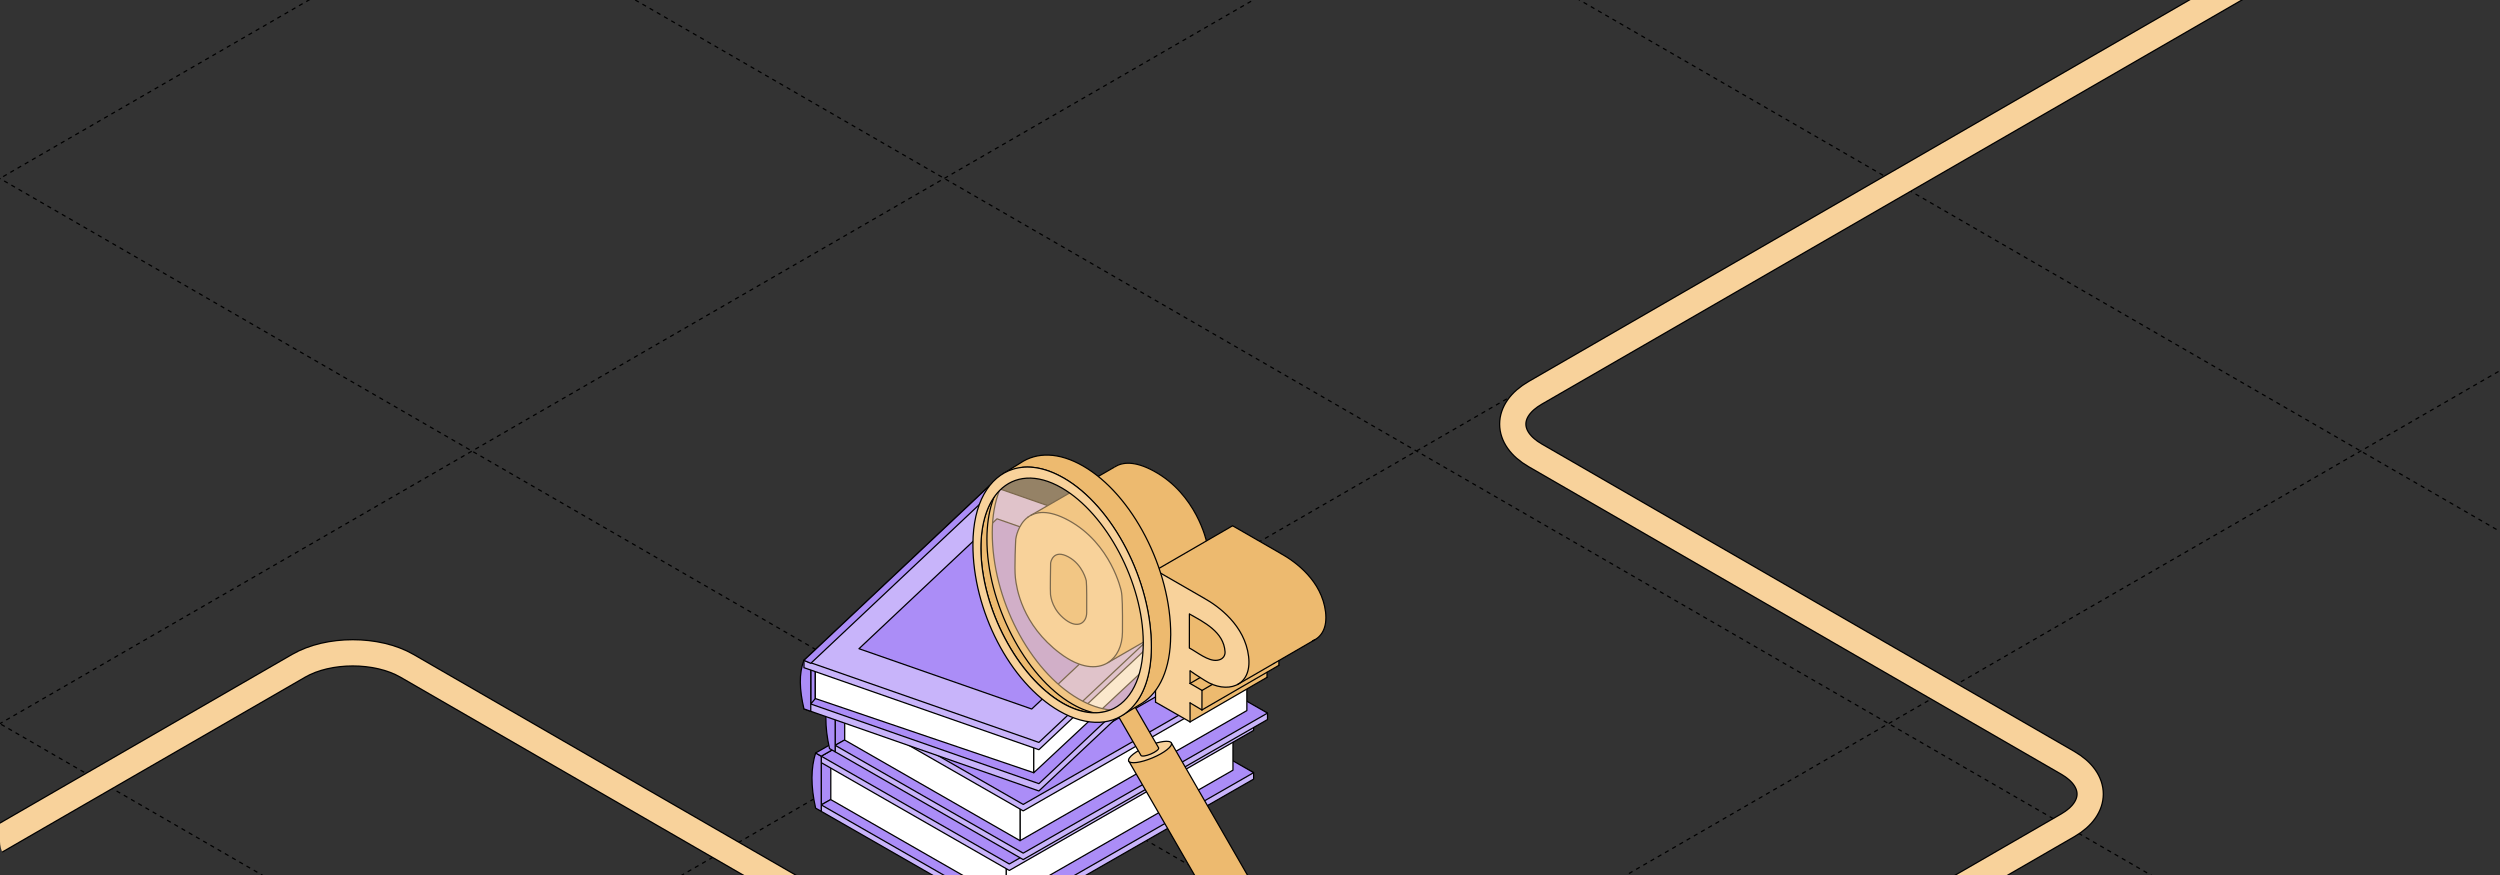 <?xml version="1.0" encoding="UTF-8"?> <svg xmlns="http://www.w3.org/2000/svg" width="1200" height="420" viewBox="0 0 1200 420" fill="none"><rect x="0" y="0" width="1200" height="420" fill="#333333" stroke="none"/><g clip-path="url(#clip0_99_1532)"><path d="M-906.549 347.403L1359.82 1655.89" stroke="black" stroke-width="0.6" stroke-linejoin="round" stroke-dasharray="2 2"></path><path d="M-679.868 216.528L1586.51 1525.02" stroke="black" stroke-width="0.6" stroke-linejoin="round" stroke-dasharray="2 2"></path><path d="M-453.253 85.692L1813.12 1394.18" stroke="black" stroke-width="0.6" stroke-linejoin="round" stroke-dasharray="2 2"></path><path d="M-226.638 -45.145L2039.74 1263.35" stroke="black" stroke-width="0.6" stroke-linejoin="round" stroke-dasharray="2 2"></path><path d="M0.045 -176.021L2266.42 1132.47" stroke="black" stroke-width="0.6" stroke-linejoin="round" stroke-dasharray="2 2"></path><path d="M226.66 -306.856L2493.03 1001.63" stroke="black" stroke-width="0.6" stroke-linejoin="round" stroke-dasharray="2 2"></path><path d="M453.275 -437.692L2719.65 870.799" stroke="black" stroke-width="0.6" stroke-linejoin="round" stroke-dasharray="2 2"></path><path d="M679.956 -568.567L2946.33 739.924" stroke="black" stroke-width="0.6" stroke-linejoin="round" stroke-dasharray="2 2"></path><path d="M-0.067 1655.84L2266.31 347.352" stroke="black" stroke-width="0.6" stroke-linejoin="round" stroke-dasharray="2 2"></path><path d="M-226.682 1525.01L2039.69 216.517" stroke="black" stroke-width="0.6" stroke-linejoin="round" stroke-dasharray="2 2"></path><path d="M-453.331 1394.15L1813.04 85.662" stroke="black" stroke-width="0.6" stroke-linejoin="round" stroke-dasharray="2 2"></path><path d="M-679.979 1263.3L1586.39 -45.194" stroke="black" stroke-width="0.6" stroke-linejoin="round" stroke-dasharray="2 2"></path><path d="M-906.594 1132.46L1359.78 -176.03" stroke="black" stroke-width="0.6" stroke-linejoin="round" stroke-dasharray="2 2"></path><path d="M-1133.24 1001.6L1133.13 -306.887" stroke="black" stroke-width="0.6" stroke-linejoin="round" stroke-dasharray="2 2"></path><path d="M-1359.89 870.75L906.483 -437.741" stroke="black" stroke-width="0.6" stroke-linejoin="round" stroke-dasharray="2 2"></path><path d="M-1586.51 739.913L679.867 -568.578" stroke="black" stroke-width="0.6" stroke-linejoin="round" stroke-dasharray="2 2"></path><path d="M57.313 580.916L-100.019 490.08C-114.368 481.796 -114.368 468.365 -100.019 460.08L143.349 319.572C157.697 311.288 180.961 311.288 195.31 319.572L634.252 572.995C648.601 581.28 671.865 581.279 686.214 572.995L992.521 396.149C1006.87 387.865 1006.87 374.433 992.521 366.149L736.892 218.561C722.543 210.277 722.543 196.846 736.891 188.561L1119.2 -32.164" stroke="black" stroke-width="13.2"></path><path d="M57.313 580.916L-100.019 490.08C-114.368 481.796 -114.368 468.365 -100.019 460.08L143.349 319.572C157.697 311.288 180.961 311.288 195.31 319.572L634.252 572.995C648.601 581.28 671.865 581.279 686.214 572.995L992.521 396.149C1006.87 387.865 1006.87 374.433 992.521 366.149L736.892 218.561C722.543 210.277 722.543 196.846 736.891 188.561L1119.2 -32.164" stroke="#F8D29B" stroke-width="12"></path><path d="M407.637 362.973H394.195V386.353H407.637V362.973Z" fill="#AB8DF7" stroke="black" stroke-width="0.6" stroke-miterlimit="10" stroke-linecap="round" stroke-linejoin="round"></path><path d="M394.195 389.452L484.467 441.196L601.734 373.977V370.878L511.462 322.232L394.195 386.353V389.452Z" fill="#C8B4FA" stroke="black" stroke-width="0.6" stroke-miterlimit="10" stroke-linecap="round" stroke-linejoin="round"></path><path d="M394.195 386.352L484.467 438.101L601.734 370.877L511.462 319.133L394.195 386.352Z" fill="#AB8DF7" stroke="black" stroke-width="0.6" stroke-miterlimit="10" stroke-linecap="round" stroke-linejoin="round"></path><path d="M591.823 369.678L482.949 432.112L482.945 409.419L591.823 346.986V369.678Z" fill="white" stroke="black" stroke-width="0.6" stroke-miterlimit="10" stroke-linecap="round" stroke-linejoin="round"></path><path d="M482.949 432.109L398.783 383.82V360.469L482.949 408.762V432.109Z" fill="white" stroke="black" stroke-width="0.6" stroke-miterlimit="10" stroke-linecap="round" stroke-linejoin="round"></path><path d="M394.195 366.067L484.467 417.816L601.734 350.592V347.498L511.462 298.848L394.195 362.973V366.067Z" fill="#C8B4FA" stroke="black" stroke-width="0.6" stroke-miterlimit="10" stroke-linecap="round" stroke-linejoin="round"></path><path d="M394.195 362.972L484.467 414.716L601.734 347.497L511.462 295.748L394.195 362.972Z" fill="#AB8DF7" stroke="black" stroke-width="0.6" stroke-miterlimit="10" stroke-linecap="round" stroke-linejoin="round"></path><path d="M420.7 362.971L511.462 310.941L575.233 347.496L484.467 399.526L420.7 362.971Z" fill="#AB8DF7" stroke="black" stroke-width="0.6" stroke-miterlimit="10" stroke-linecap="round" stroke-linejoin="round"></path><path d="M391.493 387.903L394.194 389.452V362.973L391.493 361.424C389.268 368.498 389.074 377.176 391.493 387.903Z" fill="#AB8DF7" stroke="black" stroke-width="0.6" stroke-miterlimit="10" stroke-linecap="round" stroke-linejoin="round"></path><path d="M511.462 295.748L394.195 362.972L391.493 361.423L508.76 294.199L511.462 295.748Z" fill="#AB8DF7" stroke="black" stroke-width="0.6" stroke-miterlimit="10" stroke-linecap="round" stroke-linejoin="round"></path><path d="M414.31 334.381H400.867V357.766H414.31V334.381Z" fill="#AB8DF7" stroke="black" stroke-width="0.6" stroke-miterlimit="10" stroke-linecap="round" stroke-linejoin="round"></path><path d="M400.868 360.861L491.135 412.605L608.402 345.386V342.287L518.135 293.637L400.868 357.762V360.861Z" fill="#C8B4FA" stroke="black" stroke-width="0.6" stroke-miterlimit="10" stroke-linecap="round" stroke-linejoin="round"></path><path d="M400.868 357.762L491.135 409.507L608.402 342.287L518.135 290.543L400.868 357.762Z" fill="#AB8DF7" stroke="black" stroke-width="0.6" stroke-miterlimit="10" stroke-linecap="round" stroke-linejoin="round"></path><path d="M598.495 341.085L489.617 403.518V380.826L598.495 318.393V341.085Z" fill="white" stroke="black" stroke-width="0.6" stroke-miterlimit="10" stroke-linecap="round" stroke-linejoin="round"></path><path d="M489.617 403.519L405.456 355.226V331.875L489.617 380.168V403.519Z" fill="white" stroke="black" stroke-width="0.6" stroke-miterlimit="10" stroke-linecap="round" stroke-linejoin="round"></path><path d="M400.868 337.476L491.135 389.224L608.402 322V318.906L518.135 270.256L400.868 334.381V337.476Z" fill="#C8B4FA" stroke="black" stroke-width="0.6" stroke-miterlimit="10" stroke-linecap="round" stroke-linejoin="round"></path><path d="M400.868 334.382L491.135 386.126L608.402 318.907L518.135 267.158L400.868 334.382Z" fill="#AB8DF7" stroke="black" stroke-width="0.6" stroke-miterlimit="10" stroke-linecap="round" stroke-linejoin="round"></path><path d="M427.368 334.377L518.131 282.347L581.902 318.906L491.14 370.932L427.368 334.377Z" fill="#C8B4FA" stroke="black" stroke-width="0.6" stroke-miterlimit="10" stroke-linecap="round" stroke-linejoin="round"></path><path d="M398.166 359.311L400.868 360.86V334.381L398.166 332.832C395.937 339.906 395.743 348.58 398.166 359.311Z" fill="#AB8DF7" stroke="black" stroke-width="0.6" stroke-miterlimit="10" stroke-linecap="round" stroke-linejoin="round"></path><path d="M518.135 267.159L400.868 334.382L398.166 332.833L515.433 265.609L518.135 267.159Z" fill="#AB8DF7" stroke="black" stroke-width="0.6" stroke-miterlimit="10" stroke-linecap="round" stroke-linejoin="round"></path><path d="M498.662 379.669L385.903 340.297V336.783L475.126 256.326L587.885 292.188V295.702L498.662 379.669Z" fill="#C8B4FA" stroke="black" stroke-width="0.6" stroke-miterlimit="10" stroke-linecap="round" stroke-linejoin="round"></path><path d="M498.662 376.155L385.903 336.783L475.126 252.816L587.885 292.189L498.662 376.155Z" fill="#AB8DF7" stroke="black" stroke-width="0.6" stroke-miterlimit="10" stroke-linecap="round" stroke-linejoin="round"></path><path d="M391.353 320.436H389.163V337.926L391.353 335.294V320.436Z" fill="#AB8DF7" stroke="black" stroke-width="0.6" stroke-miterlimit="10" stroke-linecap="round" stroke-linejoin="round"></path><path d="M496.21 370.911L391.354 335.293V312.479L496.21 346.863V370.911Z" fill="white" stroke="black" stroke-width="0.6" stroke-miterlimit="10" stroke-linecap="round" stroke-linejoin="round"></path><path d="M579.492 293.115L496.21 370.91V346.862L579.42 269.467L579.492 293.115Z" fill="white" stroke="black" stroke-width="0.6" stroke-miterlimit="10" stroke-linecap="round" stroke-linejoin="round"></path><path d="M389.163 341.435L385.898 340.259C383.733 331.14 383.42 323.184 385.898 316.971L389.163 318.403V341.435Z" fill="#AB8DF7" stroke="black" stroke-width="0.6" stroke-miterlimit="10" stroke-linecap="round" stroke-linejoin="round"></path><path d="M498.662 359.861L385.903 320.489V316.975L475.126 236.518L587.885 272.38V275.89L498.662 359.861Z" fill="#C8B4FA" stroke="black" stroke-width="0.6" stroke-miterlimit="10" stroke-linecap="round" stroke-linejoin="round"></path><path d="M587.889 272.385L498.666 356.355L389.382 318.201L385.89 316.971L475.113 233L478.551 234.205L587.889 272.385Z" fill="#C8B4FA" stroke="black" stroke-width="0.6" stroke-miterlimit="10" stroke-linecap="round" stroke-linejoin="round"></path><path d="M412.306 311.379L478.556 249.029L561.465 277.981L495.22 340.326L412.306 311.379Z" fill="#AB8DF7" stroke="black" stroke-width="0.6" stroke-miterlimit="10" stroke-linecap="round" stroke-linejoin="round"></path><path d="M478.551 234.205L389.382 318.201L389.158 318.398L385.889 316.971L475.113 233L478.551 234.205Z" fill="#AB8DF7" stroke="black" stroke-width="0.6" stroke-miterlimit="10" stroke-linecap="round" stroke-linejoin="round"></path><path d="M487.526 258.743L487.401 262.669L487.189 271.347L487.182 273.823L487.308 276.77L487.394 277.605L492.428 272.565L495.135 256.391L487.526 258.743Z" fill="#F8D29B"></path><path d="M487.39 277.33L487.437 278.09L487.58 278.959L487.755 280.057L488.146 282.22L488.452 283.487L488.991 285.468L489.488 287.016L490.174 289.073L490.543 290.039L490.969 291.013C490.969 291.013 491.34 291.879 491.357 291.927C491.374 291.974 491.843 293.001 491.843 293.001L492.486 294.316L493.143 295.634L493.949 297.058L494.68 298.266L495.422 299.5L496.264 300.737L496.941 301.645L497.616 302.585L498.425 303.62L499.647 305.041L500.979 306.54L502.74 308.364L504.483 310.032L506.553 311.825L510.156 314.594L513.138 316.497L515.517 317.764L517.131 318.449L517.949 318.764L519.612 319.32L520.36 319.504L522.809 319.951L524.121 320.035L525.187 320.045L526.94 319.884L527.921 319.668L528.864 319.46L529.951 319.047L531.008 318.554L532.083 317.922L532.788 317.461L533.42 317.124L537.463 314.81L543.1 311.538L547.762 308.863L551.122 306.909L554.638 304.91L558.452 302.697L567.467 297.517L572.692 294.507L573.464 293.979L574.296 293.266L575.202 292.473L576.118 291.378L576.922 290.221L577.705 288.839L578.308 287.503L578.632 286.555L579.027 285.258L579.348 283.916L579.469 283.021L579.644 281.479L579.721 280.144L579.738 276.617L579.751 274.605L579.745 270.197L579.647 265.154L579.497 262.726L579.371 261.504L579.228 260.436L579.088 259.796L578.856 258.881L578.313 257.015L577.602 254.909L576.658 252.461L575.39 249.632L574.765 248.262L573.54 246.011L572.463 244.139L571.36 242.483L570.454 241.13L569.181 239.381L568.202 238.161L566.989 236.718L565.27 234.811L563.856 233.416L562.632 232.302L561.562 231.363L560.362 230.376L559.46 229.732L558.881 229.271L557.448 228.293L556.009 227.365L554.547 226.502L553.583 225.935L552.529 225.438L551.729 225.009L550.556 224.459L549.321 223.977L548.107 223.553L546.927 223.161L546.142 222.954L545.181 222.73L544.328 222.585L542.691 222.404L541.883 222.347L540.594 222.34L538.739 222.594L537.584 222.904L536.357 223.44L534.921 224.146L533.616 224.912L527.377 228.573L521.806 231.753L515.195 235.615L510.91 238.047L505.252 241.374L501.047 243.722L497.235 245.91L494.901 247.321L494.111 247.772L493.497 248.157L492.521 248.988L491.77 249.7L491.247 250.295L490.547 251.18L490.019 252.013L489.218 253.529L488.562 254.992L488.188 256.041L487.803 257.446L487.57 258.729C487.57 258.729 487.653 258.953 487.702 259.017C487.75 259.08 488.626 259.028 488.626 259.028" fill="#F8D29B"></path><path d="M495.495 247.038L496.065 246.779L497.067 246.471L498.123 246.228L499.058 246.071L499.795 246.021L501.23 246.02L502.341 246.082L503.233 246.246L503.933 246.301L504.621 246.508L505.695 246.759L506.855 247.083L507.84 247.428L508.739 247.785L510.183 248.424L511.847 249.201L513.072 249.884L514.925 250.958L516.759 252.131L518.054 253.045L518.973 253.729L520.202 254.653L521.327 255.606L522.518 256.767L523.445 257.607L524.14 258.318L525.205 259.465L526.374 260.724L527.307 261.902L528.447 263.326L529.504 264.754L530.587 266.398L532.199 268.978L533.849 272.05L534.329 273.055L534.944 274.352L535.618 275.862L536.199 277.368L536.619 278.522L536.997 279.606L537.385 280.729L537.712 281.789L538.125 283.383L538.322 284.383L538.41 284.911L538.561 286.671L538.688 288.639L538.76 290.965L538.738 293.352L538.828 296.456L538.76 299.198L538.798 301.766L538.769 304.446L538.688 305.339L538.637 306.015L538.507 306.946L538.289 308.016L538.039 309.081L537.872 309.652L537.374 311.097L536.78 312.462L536.099 313.68L535.663 314.294L535.023 315.197L534.104 316.223L533.375 316.891L532.66 317.483L533.346 317.163L535.516 315.914L539.035 313.864L542.207 312.068L549.607 307.75L554.084 305.206L560.332 301.577L565.847 298.396L570.425 295.813L572.234 294.717L573.037 294.227L573.681 293.751L574.407 293.163L574.866 292.721L575.342 292.282L575.714 291.844L576.001 291.513L576.421 290.944L576.736 290.505L577.11 289.944L577.537 289.203L577.891 288.408L578.057 288.099L578.52 286.886L578.839 286.017L579.001 285.405L579.126 284.868L579.234 284.422L579.467 283.122L579.623 281.934L579.664 281.248L579.726 280.764L579.704 279.727L579.73 278.189L579.74 276.838L579.738 271.25L579.589 264.56L579.49 262.519L579.415 261.67L579.284 260.817L579.109 259.787L578.778 258.577L578.443 257.44L577.918 255.727L577.444 254.441L577.02 253.431L576.012 250.897L575.304 249.392L574.46 247.756L573.571 246.137L572.829 244.756L571.944 243.315L571.298 242.337L570.591 241.322L569.987 240.45L569.382 239.614L568.673 238.709L567.855 237.707L567.127 236.81L566.4 236.026L565.728 235.331L565.179 234.708L564.601 234.115L563.818 233.38L563.099 232.686L562.386 232.074L561.666 231.465L560.817 230.741L559.704 229.87L558.623 229.096L557.491 228.303L556.49 227.616L555.772 227.218L554.874 226.67L553.687 226.043L552.546 225.448L551.912 225.085L550.389 224.408L549.152 223.91L547.787 223.432L546.478 223.059L545.787 222.839L544.639 222.632L543.449 222.44L542.426 222.342L541.521 222.343L540.278 222.392L539.064 222.549L538.184 222.743L537.464 222.94L536.591 223.274L535.893 223.612L533.366 225.074L512.617 237.05L505.469 241.205L501.114 243.691L497.985 245.5L496.742 246.196L495.827 246.753L495.495 247.038Z" fill="#EDBA6F"></path><path d="M521.409 278.921L521.466 279.99L521.52 280.621L521.6 285.906L521.611 294.241L521.562 295.034L521.345 296.02L521.036 296.885L520.576 297.781L520.161 298.229L519.787 298.611L519.218 299.028L518.535 299.365L517.845 299.558L517.359 299.639L516.472 299.651L515.882 299.569L515.185 299.442L514.575 299.276L513.709 298.87L513.005 298.515L512.217 298.072L511.366 297.426L510.769 296.912L509.677 295.989L508.901 295.19L508.335 294.553L507.48 293.54L506.649 292.26L506.153 291.313L505.761 290.593L505.471 289.99L505.184 289.25L504.987 288.537L504.754 287.714L504.611 287.153L504.347 286.184L504.284 285.534L504.215 284.723L504.207 284.124L504.292 270.362L504.39 269.84L504.538 269.389L504.725 268.892L504.885 268.409L505.427 267.631L505.739 267.299L505.905 267.072L506.226 266.836L506.766 266.484L507.562 266.157L508.687 266.069L509.235 266.038L509.935 266.171L510.448 266.326L511.3 266.561L512.266 267.002L513.143 267.437L514.161 268.155L514.878 268.6L515.274 268.915L515.937 269.48L517.13 270.741L517.776 271.421L518.321 272.22L519.016 273.117L519.717 274.36L520.318 275.658L520.804 276.817L521.156 277.869L521.361 278.612L521.409 278.921Z" fill="#EDBA6F"></path><path d="M531.794 318.084C536.177 315.351 538.728 309.968 538.775 303.411C538.858 291.67 538.73 285.981 538.186 283.625C538.186 283.625 533.44 260.92 512.876 249.757C503.248 244.532 497.18 245.468 493.409 248.238" stroke="black" stroke-width="0.6" stroke-miterlimit="10" stroke-linecap="round" stroke-linejoin="round"></path><path d="M493.409 248.237C488.684 251.709 487.65 258.066 487.565 258.778C487.526 259.104 486.857 272.536 487.387 277.353C487.916 282.17 490.506 299.876 508.916 313.676C518.442 320.816 526.47 321.404 531.794 318.084" stroke="black" stroke-width="0.6" stroke-miterlimit="10" stroke-linecap="round" stroke-linejoin="round"></path><path d="M521.411 278.768C521.411 278.768 519.806 271.092 512.854 267.318C505.52 263.338 504.312 269.817 504.297 270.368C504.282 270.931 504.058 283.634 504.237 285.262C504.416 286.89 505.291 292.876 511.515 297.541C517.387 301.943 521.575 298.981 521.61 294.071C521.638 290.102 521.675 280.592 521.411 278.768Z" stroke="black" stroke-width="0.6" stroke-miterlimit="10" stroke-linejoin="round"></path><path d="M572.257 294.725C576.94 292.095 579.681 286.558 579.729 279.76C579.812 268.019 579.684 262.329 579.141 259.974C579.141 259.974 574.395 237.268 553.83 226.106C544.722 221.162 538.8 221.733 534.995 224.155" stroke="black" stroke-width="0.6" stroke-miterlimit="10" stroke-linejoin="round"></path><path d="M494.706 247.416L535.017 224.141" stroke="black" stroke-width="0.6" stroke-miterlimit="10" stroke-linejoin="round"></path><path d="M532.186 317.83L572.257 294.724" stroke="black" stroke-width="0.6" stroke-miterlimit="10" stroke-linejoin="round"></path><path d="M554.704 273.749L591.643 252.364Z" fill="#F8D29B"></path><path d="M591.643 252.363L609.4 262.588L612.573 264.415L614.893 265.751L616.271 266.546L617.755 267.466L619.179 268.413L620.466 269.326L621.543 270.136L623.608 271.819L625.044 273.106L626.586 274.613L627.461 275.539L628.593 276.823L629.445 277.867L630.415 279.154L631.342 280.502L632.44 282.297L633.356 284.019L634.183 285.835L634.836 287.544L635.431 289.457L635.784 290.882L636.1 292.53L636.376 294.825L636.438 296.6L636.287 298.829L635.919 300.684L635.453 302.079L634.956 303.151L634.242 304.303L633.688 305.006L633.084 305.641L632.27 306.336L630.997 307.156L629.046 308.285L625.443 310.371L613.888 317.06L613.865 319.36L608.174 322.66L608.165 325.122L571.227 346.508L550.333 316.055L554.653 313.567L550.028 302.509L548.967 298.26L554.705 294.952V273.749L591.643 252.363Z" fill="#EDBA6F"></path><path d="M554.653 337.031L571.227 346.508V337.395L576.941 340.77L576.953 331.422L571.227 328.054V321.969L576.085 325.213L578.428 326.69L580.165 327.694L581.635 328.387L583.124 328.951L585.036 329.479L587.288 329.816L589.166 329.844L590.744 329.669L591.924 329.431L592.778 329.121L593.749 328.702L594.636 328.205L595.661 327.46L596.469 326.701L597.148 325.899L597.849 324.84L598.506 323.486L598.981 322.067L599.301 320.544L599.471 318.912L599.484 317.027L599.329 315.109L599.056 313.309L598.741 311.814L598.445 310.67L597.554 307.993L596.821 306.254L595.948 304.49L594.673 302.305L593.34 300.351L591.793 298.374L590.067 296.436L588.207 294.586L586.037 292.67L584.352 291.328L582.014 289.643L577.954 287.137L575.832 285.914L574.031 284.877L570.254 282.703L565.636 280.043L570.912 294.698L574.819 296.903L577.232 298.345L579.255 299.675L581.387 301.277L583.667 303.379L584.85 304.744L585.76 306.019L586.433 307.17L587.261 309.063L587.66 310.423L587.879 311.55L587.981 312.382L588.003 313.425L587.813 314.407L587.263 315.423L586.785 315.917L586.173 316.337L585.25 316.72L584.211 316.936L583.077 316.971L581.601 316.738L580.447 316.388L579.213 315.884L577.771 315.168L576.401 314.392L575.123 313.614L573.842 312.808L572.479 311.957L570.895 311.038L570.912 294.698L565.636 280.043L554.705 273.749V301.635L548.967 298.259V309.941L554.653 313.204V318.579L550.333 316.055V325.827L554.653 328.306V337.031Z" fill="#F8D29B"></path><path d="M613.865 319.36L613.871 317.15" stroke="black" stroke-width="0.6" stroke-miterlimit="10" stroke-linecap="round" stroke-linejoin="round"></path><path d="M554.704 273.749V301.635" stroke="black" stroke-width="0.6" stroke-miterlimit="10" stroke-linecap="round" stroke-linejoin="round"></path><path d="M554.704 301.636L548.967 298.26" stroke="black" stroke-width="0.6" stroke-miterlimit="10" stroke-linecap="round" stroke-linejoin="round"></path><path d="M548.967 298.26V309.941" stroke="black" stroke-width="0.6" stroke-miterlimit="10" stroke-linecap="round" stroke-linejoin="round"></path><path d="M548.967 309.94L554.653 313.204" stroke="black" stroke-width="0.6" stroke-miterlimit="10" stroke-linecap="round" stroke-linejoin="round"></path><path d="M554.653 313.204V318.579" stroke="black" stroke-width="0.6" stroke-miterlimit="10" stroke-linecap="round" stroke-linejoin="round"></path><path d="M554.653 318.58L550.332 316.055" stroke="black" stroke-width="0.6" stroke-miterlimit="10" stroke-linecap="round" stroke-linejoin="round"></path><path d="M550.332 316.055V325.827" stroke="black" stroke-width="0.6" stroke-miterlimit="10" stroke-linecap="round" stroke-linejoin="round"></path><path d="M550.332 325.827L554.653 328.306" stroke="black" stroke-width="0.6" stroke-miterlimit="10" stroke-linecap="round" stroke-linejoin="round"></path><path d="M554.653 328.306V337.031" stroke="black" stroke-width="0.6" stroke-miterlimit="10" stroke-linecap="round" stroke-linejoin="round"></path><path d="M571.227 346.509L554.653 337.031" stroke="black" stroke-width="0.6" stroke-miterlimit="10" stroke-linecap="round" stroke-linejoin="round"></path><path d="M550.332 316.055L554.653 313.566" stroke="black" stroke-width="0.6" stroke-miterlimit="10" stroke-linecap="round" stroke-linejoin="round"></path><path d="M548.967 298.258L554.704 294.951" stroke="black" stroke-width="0.6" stroke-miterlimit="10" stroke-linecap="round" stroke-linejoin="round"></path><path d="M571.227 328.054V321.969" stroke="black" stroke-width="0.6" stroke-miterlimit="10" stroke-linecap="round" stroke-linejoin="round"></path><path d="M571.227 346.508V337.395" stroke="black" stroke-width="0.6" stroke-miterlimit="10" stroke-linecap="round" stroke-linejoin="round"></path><path d="M571.227 337.395L576.927 340.784" stroke="black" stroke-width="0.6" stroke-miterlimit="10" stroke-linecap="round" stroke-linejoin="round"></path><path d="M571.227 328.055L576.947 331.383" stroke="black" stroke-width="0.6" stroke-miterlimit="10" stroke-linecap="round" stroke-linejoin="round"></path><path d="M576.927 340.785L576.952 331.423" stroke="black" stroke-width="0.6" stroke-miterlimit="10" stroke-linecap="round" stroke-linejoin="round"></path><path d="M554.704 273.749L577.954 287.136" stroke="black" stroke-width="0.6" stroke-miterlimit="10" stroke-linecap="round" stroke-linejoin="round"></path><path d="M577.954 287.137C584.951 291.03 597.541 300.23 599.329 315.109C601.118 329.989 588.511 333.137 578.428 326.69C578.428 326.69 573.599 323.696 571.227 321.969" stroke="black" stroke-width="0.6" stroke-miterlimit="10" stroke-linejoin="round"></path><path d="M570.912 294.699L570.895 311.038" stroke="black" stroke-width="0.6" stroke-miterlimit="10" stroke-linecap="round" stroke-linejoin="round"></path><path d="M570.912 294.699C577.906 298.667 587.414 303.291 588.015 312.814C588.015 312.814 588.473 316.389 584.211 316.937C579.949 317.484 574.66 313.051 570.895 311.038" stroke="black" stroke-width="0.6" stroke-miterlimit="10" stroke-linejoin="round"></path><path d="M554.704 273.749L591.643 252.364" stroke="black" stroke-width="0.6" stroke-miterlimit="10" stroke-linejoin="round"></path><path d="M608.166 325.123V322.766" stroke="black" stroke-width="0.6" stroke-miterlimit="10" stroke-linecap="round" stroke-linejoin="round"></path><path d="M591.644 252.364L614.893 265.751" stroke="black" stroke-width="0.6" stroke-miterlimit="10" stroke-linecap="round" stroke-linejoin="round"></path><path d="M614.893 265.751C621.889 269.644 634.48 278.844 636.268 293.724C637.192 301.418 634.268 305.975 629.833 307.691" stroke="black" stroke-width="0.6" stroke-miterlimit="10" stroke-linejoin="round"></path><path d="M571.228 346.509L608.166 325.123" stroke="black" stroke-width="0.6" stroke-miterlimit="10" stroke-linecap="round" stroke-linejoin="round"></path><path d="M611.502 318.441L630.996 307.155" stroke="black" stroke-width="0.6" stroke-miterlimit="10" stroke-linecap="round" stroke-linejoin="round"></path><path d="M594.013 328.565L611.503 318.44" stroke="black" stroke-width="0.6" stroke-miterlimit="10" stroke-linecap="round" stroke-linejoin="round"></path><path d="M576.941 340.769L613.865 319.359" stroke="black" stroke-width="0.6" stroke-miterlimit="10" stroke-linecap="round" stroke-linejoin="round"></path><path d="M576.953 331.421L581.929 328.508" stroke="black" stroke-width="0.6" stroke-miterlimit="10" stroke-linecap="round" stroke-linejoin="round"></path><path d="M571.228 328.054L576.086 325.213" stroke="black" stroke-width="0.6" stroke-miterlimit="10" stroke-linecap="round" stroke-linejoin="round"></path><path fill-rule="evenodd" clip-rule="evenodd" d="M603.578 428.381L562.264 356.627L546.137 362.446L547.04 363.999L541.787 365.27L583.842 438.223C584.435 439.268 585.198 440.257 586.045 441.217C585.657 440.718 585.308 440.181 585.007 439.609C585.519 440.399 585.9 440.966 586.075 441.191C586.866 442.066 587.713 442.857 588.645 443.62C590.961 445.173 593.842 445.823 596.779 445.229C602.654 444.072 606.467 438.338 605.309 432.463C605.011 430.949 604.408 429.572 603.578 428.381Z" fill="#EDBA6F"></path><path d="M603.578 428.381L603.318 428.531C603.322 428.539 603.327 428.546 603.331 428.553L603.578 428.381ZM562.264 356.627L562.524 356.478C562.451 356.352 562.299 356.296 562.162 356.345L562.264 356.627ZM546.137 362.446L546.035 362.163C545.951 362.194 545.885 362.259 545.855 362.343C545.824 362.427 545.833 362.52 545.877 362.596L546.137 362.446ZM547.04 363.999L547.111 364.291C547.203 364.268 547.279 364.204 547.316 364.117C547.354 364.03 547.347 363.93 547.3 363.848L547.04 363.999ZM541.787 365.27L541.717 364.978C541.625 365.001 541.549 365.065 541.511 365.152C541.474 365.239 541.48 365.338 541.527 365.42L541.787 365.27ZM583.842 438.223L584.103 438.075L584.102 438.073L583.842 438.223ZM586.045 441.217L585.82 441.416C585.927 441.537 586.112 441.551 586.236 441.448C586.361 441.345 586.381 441.161 586.282 441.033L586.045 441.217ZM585.007 439.609L585.259 439.446C585.172 439.311 584.994 439.269 584.856 439.35C584.717 439.431 584.667 439.607 584.742 439.749L585.007 439.609ZM586.075 441.191L585.838 441.375C585.843 441.381 585.848 441.386 585.852 441.392L586.075 441.191ZM588.645 443.62L588.455 443.852C588.463 443.858 588.47 443.863 588.478 443.869L588.645 443.62ZM596.779 445.229L596.721 444.935L596.72 444.935L596.779 445.229ZM605.309 432.463L605.603 432.405L605.603 432.405L605.309 432.463ZM603.837 428.232L562.524 356.478L562.004 356.777L603.318 428.531L603.837 428.232ZM562.162 356.345L546.035 362.163L546.238 362.728L562.366 356.91L562.162 356.345ZM545.877 362.596L546.781 364.15L547.3 363.848L546.396 362.295L545.877 362.596ZM546.97 363.707L541.717 364.978L541.858 365.562L547.111 364.291L546.97 363.707ZM541.527 365.42L583.582 438.373L584.102 438.073L542.047 365.12L541.527 365.42ZM583.581 438.371C584.188 439.441 584.965 440.447 585.82 441.416L586.27 441.019C585.43 440.067 584.682 439.096 584.103 438.075L583.581 438.371ZM586.282 441.033C585.905 440.548 585.565 440.025 585.273 439.469L584.742 439.749C585.051 440.336 585.41 440.889 585.808 441.401L586.282 441.033ZM584.755 439.772C585.265 440.559 585.654 441.138 585.838 441.375L586.312 441.007C586.147 440.794 585.773 440.239 585.259 439.446L584.755 439.772ZM585.852 441.392C586.655 442.28 587.513 443.081 588.455 443.852L588.835 443.387C587.913 442.633 587.077 441.852 586.298 440.99L585.852 441.392ZM588.478 443.869C590.858 445.465 593.82 446.133 596.839 445.524L596.72 444.935C593.864 445.512 591.064 444.881 588.812 443.37L588.478 443.869ZM596.837 445.524C602.876 444.334 606.793 438.441 605.603 432.405L605.015 432.521C606.141 438.235 602.432 443.809 596.721 444.935L596.837 445.524ZM605.603 432.405C605.297 430.849 604.677 429.434 603.824 428.21L603.331 428.553C604.139 429.71 604.724 431.049 605.015 432.521L605.603 432.405Z" fill="black"></path><path d="M562.267 356.653C562.917 358.207 558.878 361.398 553.201 363.771C547.552 366.143 542.44 366.821 541.762 365.267C541.113 363.714 545.152 360.523 550.828 358.15C556.477 355.778 561.589 355.1 562.267 356.653Z" fill="#F8D29B" stroke="black" stroke-width="0.6" stroke-linejoin="round"></path><path fill-rule="evenodd" clip-rule="evenodd" d="M535.545 341.627C538.426 340.525 541.053 338.831 543.228 336.571L556.135 358.968C556.134 358.969 556.133 358.969 556.131 358.97C556.131 358.97 556.132 358.971 556.132 358.971C556.414 359.62 554.72 360.948 552.375 361.936C550.031 362.925 547.913 363.207 547.63 362.558C547.623 362.541 547.617 362.523 547.612 362.505L535.545 341.627Z" fill="#EDBA6F"></path><path d="M543.228 336.571L543.488 336.421C543.441 336.34 543.358 336.285 543.264 336.273C543.17 336.262 543.077 336.295 543.012 336.363L543.228 336.571ZM535.545 341.627L535.438 341.346C535.356 341.378 535.292 341.444 535.263 341.526C535.233 341.609 535.242 341.701 535.286 341.777L535.545 341.627ZM556.135 358.968L556.272 359.235C556.345 359.198 556.4 359.132 556.423 359.053C556.446 358.974 556.436 358.89 556.395 358.818L556.135 358.968ZM556.131 358.97L555.994 358.703C555.853 358.776 555.793 358.946 555.857 359.091L556.131 358.97ZM556.132 358.971L555.856 359.09L555.857 359.09L556.132 358.971ZM552.375 361.936L552.492 362.213L552.492 362.213L552.375 361.936ZM547.63 362.558L547.905 362.438L547.905 362.438L547.63 362.558ZM547.612 362.505L547.902 362.429C547.896 362.403 547.885 362.378 547.872 362.355L547.612 362.505ZM543.012 336.363C540.869 338.589 538.28 340.26 535.438 341.346L535.653 341.907C538.573 340.79 541.237 339.072 543.444 336.779L543.012 336.363ZM556.395 358.818L543.488 336.421L542.968 336.721L555.875 359.118L556.395 358.818ZM556.269 359.237C556.269 359.237 556.27 359.236 556.271 359.236C556.271 359.236 556.272 359.235 556.272 359.235L555.998 358.701C555.997 358.702 555.996 358.702 555.996 358.703C555.995 358.703 555.995 358.703 555.994 358.703L556.269 359.237ZM555.857 359.091C555.857 359.091 555.857 359.092 555.857 359.092C555.857 359.092 555.857 359.091 555.856 359.09L556.407 358.852C556.407 358.851 556.406 358.85 556.406 358.849C556.406 358.848 556.406 358.849 556.406 358.849L555.857 359.091ZM555.857 359.09C555.864 359.107 555.884 359.195 555.745 359.402C555.614 359.596 555.382 359.832 555.053 360.091C554.398 360.607 553.414 361.173 552.259 361.66L552.492 362.213C553.681 361.711 554.716 361.12 555.424 360.562C555.776 360.285 556.062 360.005 556.242 359.737C556.415 359.481 556.541 359.159 556.407 358.851L555.857 359.09ZM552.259 361.66C551.104 362.147 550.015 362.455 549.19 362.564C548.776 362.618 548.446 362.62 548.214 362.578C547.968 362.534 547.914 362.458 547.905 362.438L547.355 362.677C547.488 362.982 547.804 363.114 548.108 363.169C548.426 363.226 548.825 363.217 549.269 363.159C550.16 363.041 551.302 362.714 552.492 362.213L552.259 361.66ZM547.905 362.438C547.904 362.435 547.903 362.432 547.902 362.429L547.322 362.581C547.33 362.614 547.342 362.646 547.355 362.677L547.905 362.438ZM535.286 341.777L547.352 362.655L547.872 362.355L535.805 341.477L535.286 341.777Z" fill="black"></path><path fill-rule="evenodd" clip-rule="evenodd" d="M561.953 304.97C562.066 273.224 543.566 237.327 519.898 223.685C508.313 216.992 497.672 216.884 489.782 222.242L481.348 227.47H491.487L490.743 224.33C496.719 223.75 503.457 225.381 510.55 229.475C534.189 243.117 552.717 279.042 552.604 310.76C552.556 322.062 549.917 330.917 545.477 337.027L542.835 336.573L538.514 343.408L547.479 337.977C547.721 337.837 547.961 337.691 548.198 337.541L548.258 337.505L548.256 337.505C556.556 332.223 561.854 321.096 561.925 304.998L561.953 304.97Z" fill="#EDBA6F"></path><path d="M519.898 223.685L519.748 223.945L519.748 223.945L519.898 223.685ZM561.953 304.97L562.165 305.182C562.221 305.126 562.253 305.05 562.253 304.971L561.953 304.97ZM489.782 222.242L489.94 222.497L489.951 222.49L489.782 222.242ZM481.348 227.47L481.189 227.215C481.076 227.285 481.022 227.423 481.059 227.552C481.096 227.681 481.213 227.77 481.348 227.77V227.47ZM491.487 227.47V227.77C491.579 227.77 491.665 227.728 491.722 227.656C491.779 227.584 491.8 227.49 491.779 227.4L491.487 227.47ZM490.743 224.33L490.714 224.031C490.627 224.04 490.549 224.085 490.498 224.155C490.448 224.226 490.431 224.315 490.451 224.399L490.743 224.33ZM510.55 229.475L510.4 229.735L510.4 229.735L510.55 229.475ZM552.604 310.76L552.904 310.761L552.904 310.761L552.604 310.76ZM545.477 337.027L545.426 337.323C545.539 337.342 545.653 337.296 545.72 337.204L545.477 337.027ZM542.835 336.573L542.886 336.278C542.766 336.257 542.646 336.31 542.581 336.413L542.835 336.573ZM538.514 343.408L538.26 343.248C538.186 343.366 538.202 343.519 538.3 343.618C538.397 343.718 538.55 343.737 538.669 343.665L538.514 343.408ZM547.479 337.977L547.328 337.718L547.323 337.721L547.479 337.977ZM548.198 337.541L548.043 337.285L548.038 337.288L548.198 337.541ZM548.258 337.505L548.413 337.762C548.52 337.697 548.576 337.572 548.552 337.449C548.529 337.326 548.432 337.231 548.308 337.21L548.258 337.505ZM548.256 337.505L548.095 337.252C547.99 337.318 547.937 337.442 547.962 337.564C547.986 337.686 548.083 337.78 548.205 337.801L548.256 337.505ZM561.925 304.998L561.712 304.786C561.657 304.842 561.625 304.918 561.625 304.997L561.925 304.998ZM519.748 223.945C531.518 230.729 542.025 243.062 549.577 257.676C557.127 272.288 561.709 289.151 561.653 304.969L562.253 304.971C562.31 289.043 557.698 272.085 550.11 257.401C542.523 242.719 531.946 230.283 520.048 223.425L519.748 223.945ZM489.951 222.49C497.718 217.216 508.231 217.291 519.748 223.945L520.048 223.425C508.396 216.693 497.626 216.553 489.614 221.993L489.951 222.49ZM481.506 227.724L489.94 222.497L489.624 221.987L481.189 227.215L481.506 227.724ZM491.487 227.17H481.348V227.77H491.487V227.17ZM490.451 224.399L491.195 227.539L491.779 227.4L491.034 224.261L490.451 224.399ZM510.7 229.215C503.567 225.098 496.767 223.444 490.714 224.031L490.772 224.628C496.671 224.056 503.347 225.663 510.4 229.735L510.7 229.215ZM552.904 310.761C552.961 294.847 548.342 277.889 540.751 263.201C533.16 248.516 522.584 236.073 510.699 229.215L510.4 229.735C522.155 236.519 532.662 248.859 540.218 263.477C547.772 278.092 552.361 294.955 552.304 310.759L552.904 310.761ZM545.72 337.204C550.207 331.028 552.856 322.106 552.904 310.761L552.304 310.759C552.256 322.018 549.627 330.806 545.235 336.851L545.72 337.204ZM545.528 336.732L542.886 336.278L542.784 336.869L545.426 337.323L545.528 336.732ZM542.581 336.413L538.26 343.248L538.767 343.569L543.089 336.734L542.581 336.413ZM538.669 343.665L547.634 338.234L547.323 337.721L538.358 343.152L538.669 343.665ZM548.038 337.288C547.804 337.436 547.567 337.579 547.328 337.718L547.629 338.237C547.875 338.094 548.118 337.947 548.359 337.795L548.038 337.288ZM548.354 337.798L548.413 337.762L548.102 337.249L548.043 337.285L548.354 337.798ZM548.308 337.21L548.306 337.209L548.205 337.801L548.207 337.801L548.308 337.21ZM561.625 304.997C561.554 321.039 556.275 332.046 548.095 337.252L548.417 337.758C556.836 332.4 562.154 321.153 562.225 305L561.625 304.997ZM561.741 304.758L561.712 304.786L562.137 305.21L562.165 305.182L561.741 304.758Z" fill="black"></path><path d="M470.839 263.308C470.923 291.834 488.463 325.049 509.984 337.447C518.542 342.39 526.45 343.294 532.862 340.78C528.088 340.244 522.976 338.521 517.695 335.47C494.055 321.829 476.177 287.23 476.29 255.485C476.318 247.661 477.561 240.911 479.735 235.403C474.115 241.109 470.754 250.683 470.81 263.252L470.839 263.308Z" fill="#EDBA6F" stroke="black" stroke-width="0.6" stroke-linejoin="round"></path><path d="M538.511 341.517C531.761 344.03 523.514 343.042 514.674 337.93C491.881 324.768 473.551 289.181 473.721 258.48C473.805 245.517 477.166 235.49 482.73 229.22C518.6 220.182 544.556 262.434 550.12 296.609C554.13 321.379 543.002 339.85 538.511 341.517Z" fill="#F8D29B" fill-opacity="0.5" stroke="black" stroke-width="0.6" stroke-linejoin="round"></path><path d="M510.58 229.445C501.627 224.277 493.21 223.034 486.234 225.209C474.739 228.796 467.057 241.562 467 261.276C466.887 293.022 484.737 327.592 508.405 341.262C522.16 349.198 534.87 348.294 543.089 339.906C548.992 333.89 552.607 324.005 552.663 310.73C552.776 278.984 534.277 243.087 510.608 229.445H510.58ZM532.864 340.81C526.453 343.295 518.545 342.42 509.987 337.477C488.465 325.05 470.954 291.864 470.841 263.338C470.813 250.741 474.146 241.195 479.766 235.489C486.884 228.259 497.588 227.242 509.62 234.19C531.142 246.617 548.653 279.804 548.766 308.33C548.822 325.502 542.552 337.053 532.864 340.838V340.81Z" fill="#F8D29B" stroke="black" stroke-width="0.6" stroke-linejoin="round"></path></g><defs><clipPath id="clip0_99_1532"><rect width="1200" height="420" rx="16" fill="white"></rect></clipPath></defs></svg> 